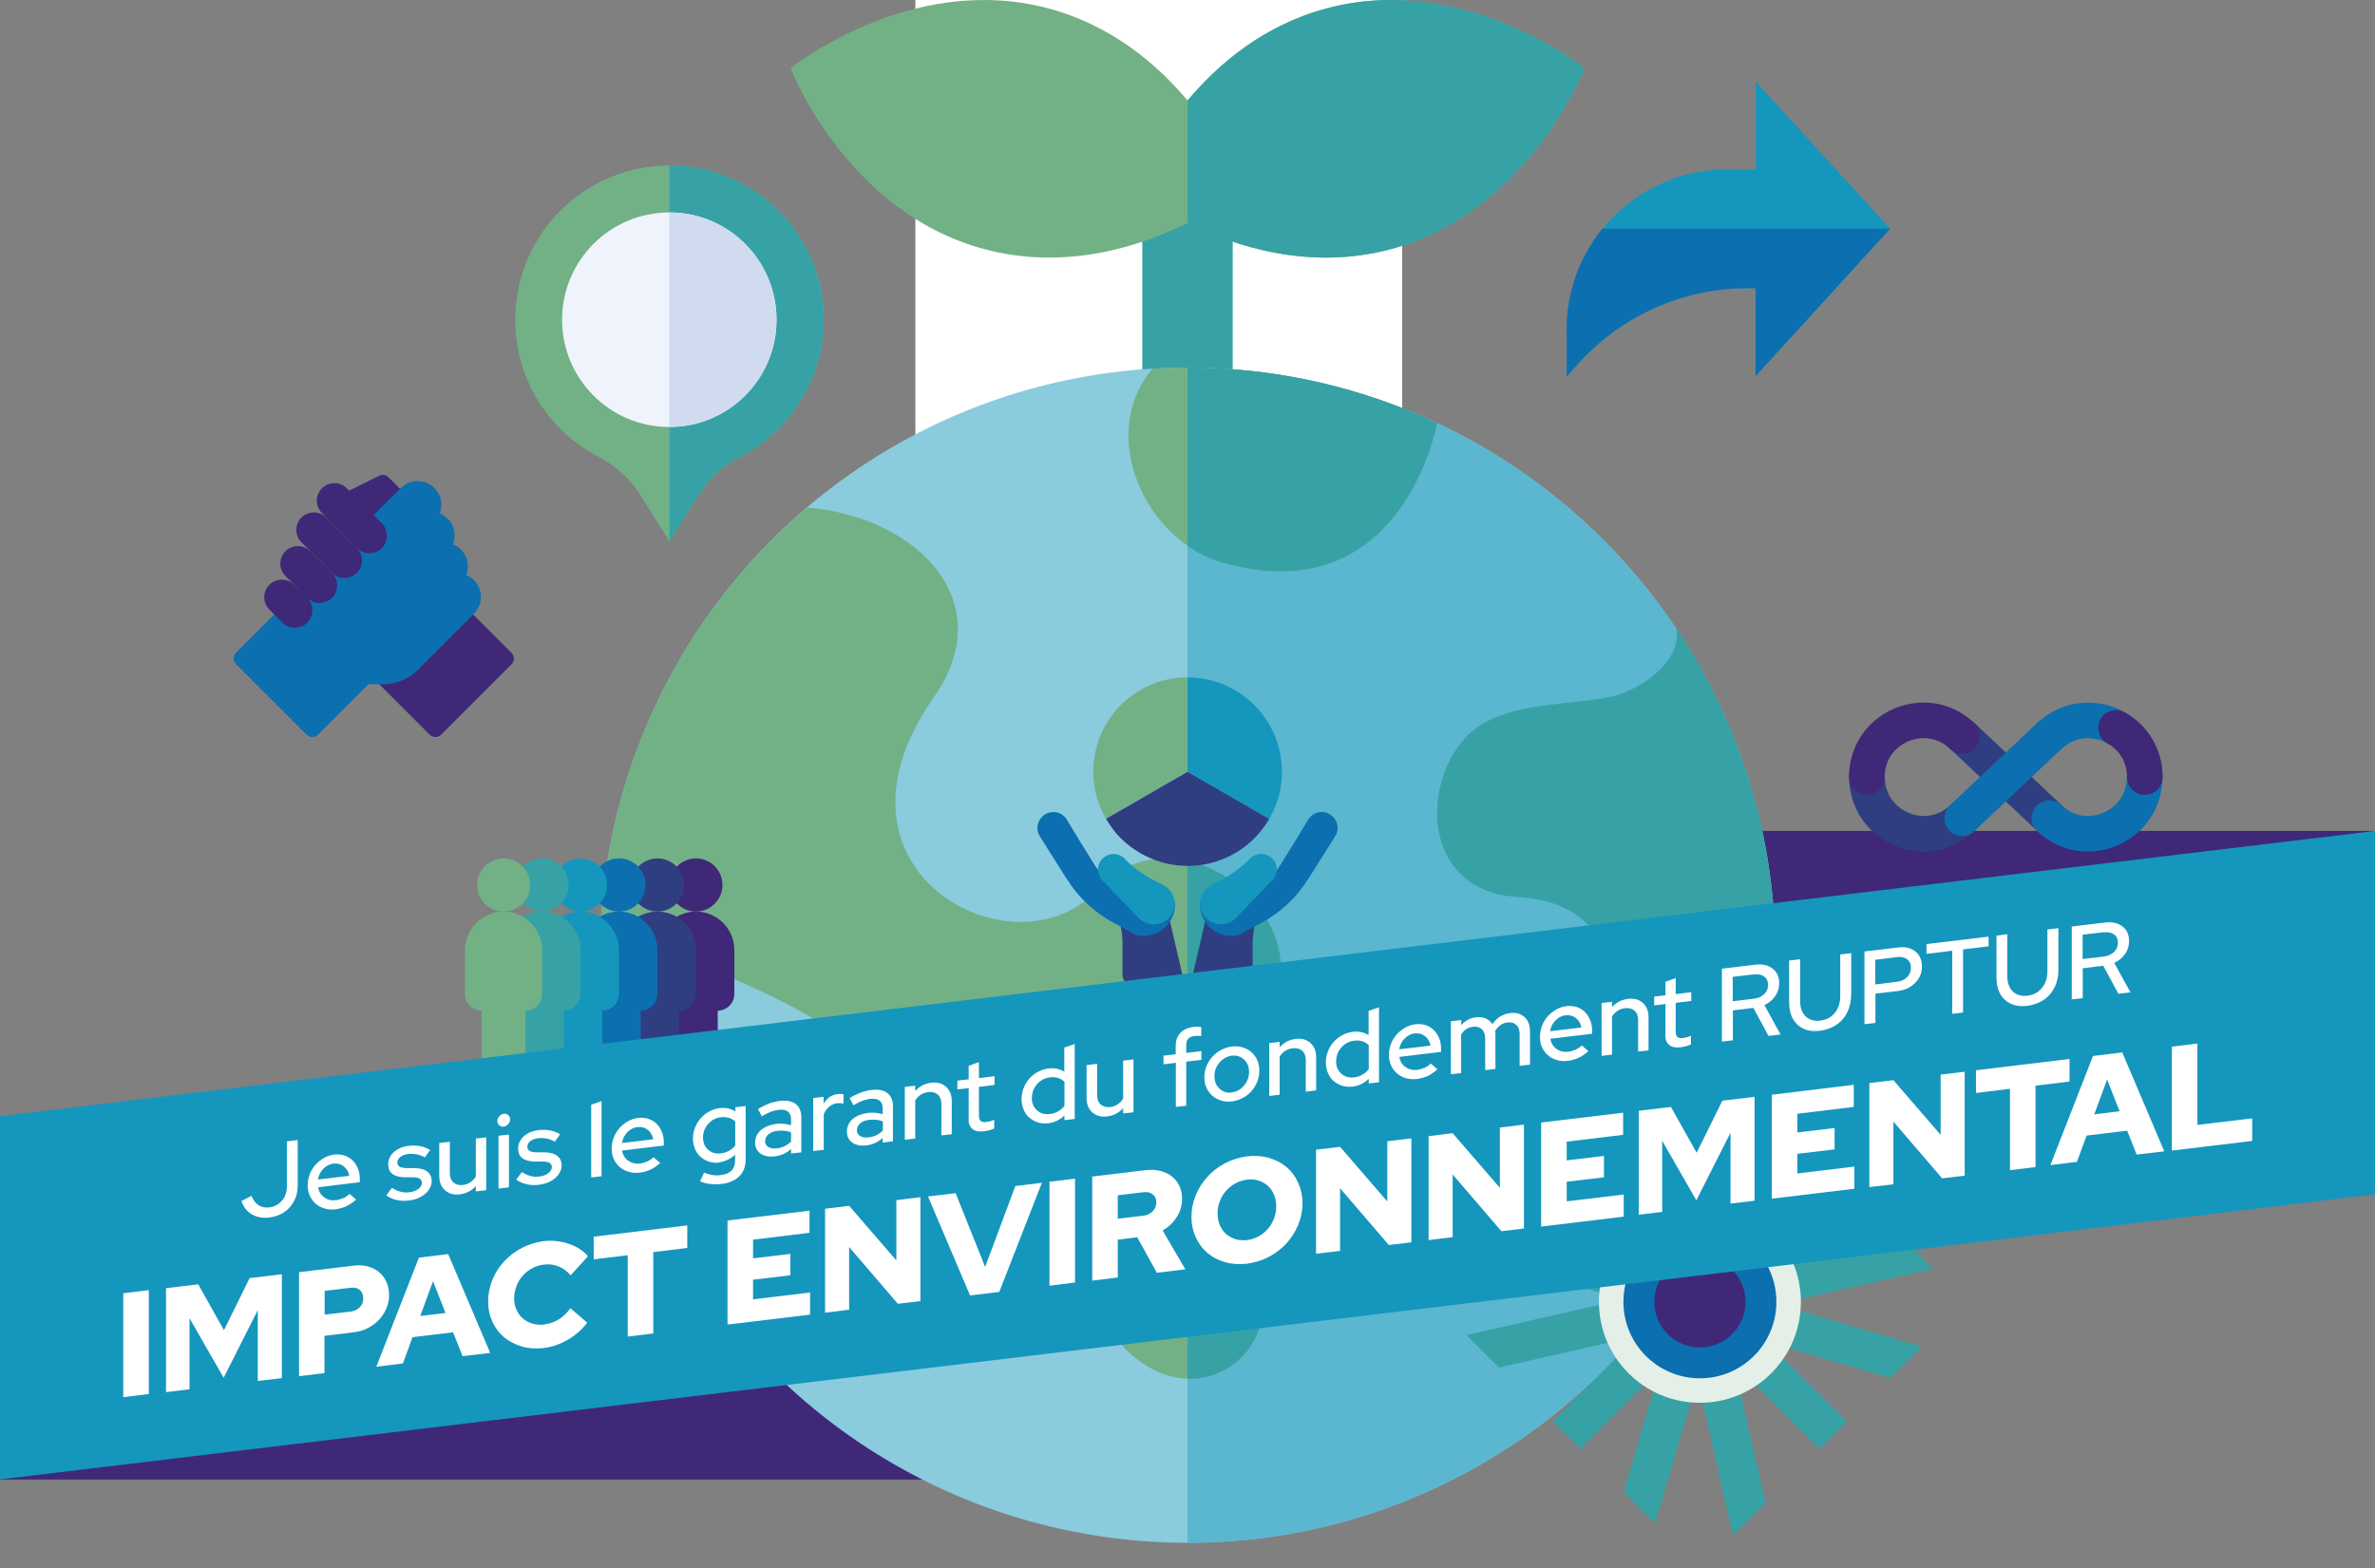 <?xml version="1.0" encoding="UTF-8"?><svg id="Calque_2" xmlns="http://www.w3.org/2000/svg" xmlns:xlink="http://www.w3.org/1999/xlink" viewBox="0 0 159.93 105.64"><rect x="0" y="0" width="159.93" height="105.64" fill="#808080" stroke="none"/><defs><style>.cls-1{fill:none;}.cls-2{clip-path:url(#clippath);}.cls-3{fill:#e3efe7;}.cls-4{fill:#fff;}.cls-5{fill:#eff3fb;}.cls-6{fill:#72b186;}.cls-7{fill:#8acbde;}.cls-8{fill:#d1dbf0;}.cls-9{fill:#e1a577;}.cls-10{fill:#1596bd;}.cls-11{fill:#36a2a5;}.cls-12{fill:#3f2877;}.cls-13{fill:#0b6fb0;}.cls-14{fill:#5bb6d0;}.cls-15{fill:#2f3e80;}</style><clipPath id="clippath"><rect class="cls-1" x="101.78" y="75" width="25.39" height="25.39" transform="translate(95.53 -55.26) rotate(45)"/></clipPath></defs><g id="Calque_1-2"><g><rect class="cls-4" x="61.64" width="32.78" height="52.99"/><rect class="cls-12" y="81.84" width="67.21" height="17.82"/><rect class="cls-12" x="92.72" y="55.97" width="67.21" height="17.82"/><g><rect class="cls-11" x="76.92" y="13.56" width="6.09" height="16.19"/><path class="cls-6" d="m89.32.57c-4.19,1.12-7.25,3.7-9.35,6.2-2.1-2.5-5.16-5.07-9.35-6.2-9.32-2.5-17.38,4.03-17.38,4.03,0,0,3.71,9.68,13.04,12.18,5.45,1.46,10.47-.16,13.69-1.76,3.23,1.6,8.24,3.22,13.69,1.76,9.32-2.5,13.04-12.18,13.04-12.18,0,0-8.06-6.53-17.38-4.03Z"/><path class="cls-11" d="m89.32.57c-4.19,1.12-7.25,3.7-9.35,6.2v8.25c3.23,1.6,8.24,3.22,13.69,1.76,9.32-2.5,13.04-12.18,13.04-12.18,0,0-8.06-6.53-17.38-4.03Z"/><circle class="cls-7" cx="79.97" cy="64.34" r="39.58"/><path class="cls-14" d="m79.97,24.76c21.86,0,39.58,17.72,39.58,39.58s-17.72,39.58-39.58,39.58V24.76Z"/><g><path class="cls-6" d="m67.9,78.98c5.49,4.53,6.09,10.06,7.84,11.84,4.99,5.06,11.57-.12,8.64-6.03-1.01-2.04-4.07-9.16.64-15.8,4.85-6.83-5.64-15.17-11.21-9.02-5.34,5.9-19.25-1.13-10.92-13.02,4.49-6.4-1.08-12.07-8.39-12.75h-.16c-7.92,6.72-13.15,16.52-13.86,27.54,4.36,2.73,10.89,4.38,16.17,8.08,3.19,2.23,7.68,6.22,11.26,9.17Z"/><path class="cls-6" d="m82.27,37.88c12.17,3.5,14.49-9.32,14.5-9.38-5.1-2.4-10.8-3.74-16.8-3.74-.79,0-1.57.03-2.35.07-3.74,4.34-.57,11.54,4.66,13.04Z"/></g><g><path class="cls-11" d="m112.89,42.36c.38,2.29-2.6,4.18-4.38,4.56-2.77.58-5.89.37-8.45,1.71-2.79,1.46-4,5.65-2.85,8.51.81,2.02,2.67,3.14,4.8,3.26,3.57.21,5.94,1.62,6.86,5.95,0,0,2.47,8.23,8.64,10.58,1.33-3.96,2.05-8.19,2.05-12.6,0-8.13-2.45-15.69-6.66-21.98Z"/><path class="cls-11" d="m79.97,24.76v12.01c.7.49,1.48.87,2.3,1.11,12.17,3.5,14.49-9.32,14.5-9.38-5.1-2.4-10.79-3.74-16.8-3.74Z"/><path class="cls-11" d="m85.01,68.99c3.3-4.66-.52-10.02-5.05-11.01v34.89c3.65.12,6.54-3.79,4.41-8.08-1.01-2.04-4.07-9.16.64-15.8Z"/></g></g><g><g><path class="cls-12" d="m30.89,40.42c-.22-.22-.57-.22-.78,0l-4.73,4.73c-.22.22-.22.57,0,.78l3.55,3.55c.22.22.57.22.78,0l4.73-4.73c.22-.22.22-.57,0-.78l-3.55-3.55Z"/><path class="cls-12" d="m23.01,34.11l1.18,1.18c.17.17.42.21.64.1l2.37-1.18c.36-.18.39-.64.14-.88l-1.18-1.18c-.17-.17-.42-.21-.64-.1l-2.37,1.18c-.33.16-.42.61-.14.88h0Z"/><path class="cls-13" d="m20.64,49.48c.22.22.57.22.78,0l3.39-3.39h.95c.91,0,1.77-.35,2.41-1l3.75-3.75c.62-.62.62-1.64,0-2.26,0,0,0,0,0,0-.15-.15-.33-.27-.53-.35.17-.43.21-1.16-.36-1.72,0,0,0,0,0,0-.15-.15-.33-.27-.53-.35.17-.43.21-1.16-.36-1.72,0,0,0,0,0,0-.15-.15-.33-.27-.53-.35.17-.43.21-1.16-.36-1.72,0,0,0,0,0,0,0,0,0,0,0,0-.62-.62-1.64-.62-2.26,0l-11.09,11.09c-.22.22-.22.57,0,.78l4.73,4.73Z"/></g><path class="cls-12" d="m25.71,36.92c.46-.46.46-1.21,0-1.67l-2.36-2.36c-.46-.46-1.21-.46-1.67,0-.46.46-.46,1.21,0,1.67l2.36,2.36c.46.46,1.21.46,1.67,0h0Z"/><path class="cls-12" d="m24.03,38.59c.46-.46.46-1.21,0-1.67l-2.06-2.06c-.46-.46-1.21-.46-1.67,0-.46.46-.46,1.21,0,1.67l2.06,2.06c.46.46,1.21.46,1.67,0h0Z"/><path class="cls-12" d="m22.36,40.27c.46-.46.46-1.21,0-1.67l-1.47-1.47c-.46-.46-1.21-.46-1.67,0-.46.46-.46,1.21,0,1.67l1.47,1.47c.46.46,1.21.46,1.67,0h0Z"/><path class="cls-12" d="m20.69,41.94c.46-.46.46-1.21,0-1.67l-.88-.88c-.46-.46-1.21-.46-1.67,0-.46.46-.46,1.21,0,1.67l.88.88c.46.46,1.21.46,1.67,0h0Z"/></g><g><path class="cls-6" d="m55.46,21.54c0,4.03-2.29,7.52-5.64,9.24-1.14.58-2.09,1.47-2.77,2.55l-1.97,3.13-1.97-3.13c-.69-1.09-1.66-1.97-2.8-2.56-3.36-1.74-5.65-5.26-5.61-9.31.04-5.72,4.67-10.31,10.39-10.31s10.39,4.65,10.39,10.39h0Z"/><path class="cls-11" d="m55.46,21.54c0,4.03-2.29,7.52-5.64,9.24-1.14.58-2.09,1.47-2.77,2.55l-1.97,3.13V11.15c5.74,0,10.39,4.65,10.39,10.39h0Z"/><path class="cls-5" d="m52.29,21.54c0,3.99-3.23,7.22-7.22,7.22s-7.22-3.23-7.22-7.22,3.23-7.23,7.22-7.23,7.22,3.23,7.22,7.23h0Z"/><path class="cls-8" d="m52.29,21.54c0,3.99-3.23,7.22-7.22,7.22v-14.45c3.99,0,7.22,3.23,7.22,7.23h0Z"/></g><g><path class="cls-15" d="m129.55,57.36c-.67,0-1.35-.14-2.01-.42-1.86-.8-3.02-2.57-3.02-4.6,0-.66.54-1.2,1.2-1.2s1.2.54,1.2,1.2c0,1.07.59,1.97,1.58,2.4s2.04.24,2.82-.5c.48-.45,1.24-.43,1.69.05.45.48.43,1.24-.05,1.69-.96.9-2.17,1.38-3.41,1.38h0Z"/><path class="cls-15" d="m138.01,56.31c-.3,0-.59-.11-.82-.33l-5.87-5.54c-.48-.45-.5-1.21-.05-1.69.45-.48,1.21-.5,1.69-.05l5.87,5.54c.48.45.5,1.21.05,1.69-.24.25-.55.38-.87.38h0Z"/><path class="cls-13" d="m132.13,56.31c-.32,0-.64-.13-.87-.38-.45-.48-.43-1.24.05-1.69l5.87-5.54c.48-.45,1.24-.43,1.69.05.45.48.43,1.24-.05,1.69l-5.87,5.54c-.23.22-.53.33-.82.33h0Z"/><g><path class="cls-13" d="m140.59,57.36c-1.24,0-2.45-.47-3.41-1.38-.48-.45-.5-1.21-.05-1.69.45-.48,1.21-.5,1.69-.05.78.74,1.84.92,2.82.5.99-.43,1.58-1.32,1.58-2.4,0-.66.54-1.2,1.2-1.2s1.2.54,1.2,1.2c0,2.03-1.16,3.79-3.02,4.6-.65.28-1.34.42-2.01.42h0Z"/><path class="cls-13" d="m138.01,50.77c-.32,0-.64-.13-.87-.38-.45-.48-.43-1.24.05-1.69.83-.78,1.84-1.25,2.94-1.35,1.02-.1,2.04.12,2.95.63.58.32.78,1.05.46,1.63-.32.58-1.05.78-1.63.46-.78-.44-2.05-.6-3.08.37-.23.22-.53.33-.82.33h0Z"/><path class="cls-12" d="m144.43,53.54c-.66,0-1.2-.54-1.2-1.2,0-.97-.48-1.8-1.32-2.27-.58-.32-.78-1.05-.46-1.63s1.05-.78,1.63-.46c1.59.89,2.55,2.52,2.55,4.36,0,.66-.54,1.2-1.2,1.2h0Z"/><path class="cls-12" d="m125.71,53.54c-.66,0-1.2-.54-1.2-1.2,0-2.03,1.16-3.79,3.02-4.6,1.87-.8,3.94-.44,5.42.96.48.45.5,1.21.05,1.69-.45.48-1.21.5-1.69.05-.78-.74-1.84-.92-2.82-.5-.99.43-1.58,1.32-1.58,2.4,0,.66-.54,1.2-1.2,1.2h0Z"/></g></g><g><g><path class="cls-12" d="m46.86,57.82c.99,0,1.79.8,1.79,1.79s-.8,1.79-1.79,1.79h0c-.98,0-1.78-.8-1.78-1.79s.8-1.79,1.79-1.79Z"/><path class="cls-12" d="m48.33,68.08v4.15h-2.94v-4.15h0c-.62,0-1.13-.51-1.13-1.13v-2.91c0-1.44,1.15-2.63,2.59-2.64h0c.72,0,1.37.29,1.84.76.47.47.76,1.12.76,1.84v2.95c0,.62-.51,1.13-1.13,1.13Z"/></g><g><path class="cls-15" d="m44.27,57.82c.99,0,1.79.8,1.79,1.79s-.8,1.79-1.79,1.79h0c-.98,0-1.78-.8-1.78-1.79s.8-1.79,1.79-1.79Z"/><path class="cls-15" d="m45.74,68.08v4.15h-2.94v-4.15h0c-.62,0-1.13-.51-1.13-1.13v-2.91c0-1.44,1.15-2.63,2.59-2.64h0c.72,0,1.37.29,1.84.76.47.47.76,1.12.76,1.84v2.95c0,.62-.51,1.13-1.13,1.13Z"/></g><g><path class="cls-13" d="m41.68,57.82c.99,0,1.79.8,1.79,1.79s-.8,1.79-1.79,1.79h0c-.98,0-1.78-.8-1.78-1.79,0-.99.8-1.79,1.79-1.79Z"/><path class="cls-13" d="m43.15,68.08v4.15h-2.94v-4.15h0c-.62,0-1.13-.51-1.13-1.13v-2.91c0-1.44,1.15-2.63,2.59-2.64h0c.72,0,1.37.29,1.84.76.47.47.76,1.12.76,1.84v2.95c0,.62-.51,1.13-1.13,1.13Z"/></g><g><path class="cls-10" d="m39.09,57.82c.99,0,1.79.8,1.79,1.79s-.8,1.79-1.79,1.79h0c-.98,0-1.78-.8-1.78-1.79,0-.99.8-1.79,1.79-1.79Z"/><path class="cls-10" d="m40.56,68.08v4.15h-2.94v-4.15h0c-.62,0-1.13-.51-1.13-1.13v-2.91c0-1.44,1.15-2.63,2.59-2.64h0c.72,0,1.37.29,1.84.76.47.47.76,1.12.76,1.84v2.95c0,.62-.51,1.13-1.13,1.13Z"/></g><g><path class="cls-11" d="m36.5,57.82c.99,0,1.79.8,1.79,1.79s-.8,1.79-1.79,1.79h0c-.98,0-1.78-.8-1.78-1.79,0-.99.8-1.79,1.79-1.79Z"/><path class="cls-11" d="m37.97,68.08v4.15h-2.94v-4.15h0c-.62,0-1.13-.51-1.13-1.13v-2.91c0-1.44,1.15-2.63,2.59-2.64h0c.72,0,1.37.29,1.84.76.47.47.76,1.12.76,1.84v2.95c0,.62-.51,1.13-1.13,1.13Z"/></g><g><path class="cls-6" d="m33.91,57.82c.99,0,1.79.8,1.79,1.79s-.8,1.79-1.79,1.79h0c-.98,0-1.78-.8-1.78-1.79,0-.99.8-1.79,1.79-1.79Z"/><path class="cls-6" d="m35.38,68.08v4.15h-2.94v-4.15h0c-.62,0-1.13-.51-1.13-1.13v-2.91c0-1.44,1.15-2.63,2.59-2.64h0c.72,0,1.37.29,1.84.76.47.47.76,1.12.76,1.84v2.95c0,.62-.51,1.13-1.13,1.13Z"/></g></g><g><path class="cls-10" d="m127.28,15.41l-9.05-9.92v5.92h-1.92c-5.97,0-10.8,4.84-10.8,10.8v3.14l.85-.94c2.91-3.18,7.02-5,11.33-5h.54v5.92l9.05-9.92Z"/><path class="cls-13" d="m105.5,22.21v3.14l.85-.94c2.91-3.18,7.02-5,11.33-5h.54v5.92l9.05-9.92h-19.37c-1.51,1.86-2.41,4.22-2.41,6.8Z"/></g><g class="cls-2"><g><rect class="cls-11" x="98.02" y="86.38" width="32.9" height="2.62" transform="translate(-28.48 106.63) rotate(-45)"/><rect class="cls-11" x="113.16" y="71.24" width="2.62" height="32.9" transform="translate(-28.48 106.63) rotate(-45)"/><rect class="cls-11" x="98.02" y="86.38" width="32.9" height="2.62" transform="translate(-16.6 27.57) rotate(-12.81)"/><rect class="cls-11" x="113.16" y="71.24" width="2.62" height="32.9" transform="translate(-16.6 27.57) rotate(-12.81)"/><rect class="cls-11" x="113.16" y="71.24" width="2.62" height="32.9" transform="translate(-1.94 172.78) rotate(-73.62)"/><rect class="cls-11" x="98.02" y="86.38" width="32.9" height="2.62" transform="translate(-1.94 172.78) rotate(-73.62)"/><circle class="cls-3" cx="114.47" cy="87.69" r="6.8"/><circle class="cls-13" cx="114.47" cy="87.69" r="5.15"/><circle class="cls-12" cx="114.47" cy="87.69" r="3.07"/></g></g><g><g><g><g><polygon class="cls-9" points="84.62 61.7 84.62 61.7 84.55 61.98 84.62 61.7"/><path class="cls-15" d="m82.78,62.79c-.65,0-1.23-.29-1.62-.75h0l-.82,3.53c-.07.39.23.75.63.75h2.74c.35,0,.64-.28.64-.64v-2.05c0-.55.07-1.1.21-1.64l.07-.28c-.36.65-1.05,1.08-1.85,1.08Z"/></g><path class="cls-13" d="m88.12,59.17l1.79-2.84c.26-.41.2-.93-.12-1.28l-.02-.02c-.48-.51-1.32-.42-1.68.18-.41.69-.86,1.42-.86,1.42l-.94,1.52c-.55.89-1.33,1.63-2.25,2.13l-2.65,1.02-.57-.61h0s0,0,0,0c-.07.6.12,1.22.56,1.69.54.58,1.34.78,2.06.6l1.52-.83c1.29-.7,2.38-1.72,3.15-2.98Z"/><path class="cls-10" d="m81.66,59.57c-.18.08-.35.2-.5.36-.48.54-.46,1.38.04,1.9.56.58,1.48.58,2.03,0l2.45-2.54c.4-.41.39-1.08-.03-1.48-.41-.4-1.08-.39-1.48.03h0c-.71.74-1.58,1.31-2.53,1.72h0Z"/></g><g><g><polygon class="cls-9" points="75.31 61.7 75.31 61.7 75.38 61.98 75.31 61.7"/><path class="cls-15" d="m77.16,62.79c.65,0,1.23-.29,1.62-.75h0l.82,3.53c.07.39-.23.75-.63.75h-2.74c-.35,0-.64-.28-.64-.64v-2.05c0-.55-.07-1.1-.21-1.64l-.07-.28c.36.65,1.05,1.08,1.85,1.08Z"/></g><path class="cls-13" d="m71.81,59.17l-1.79-2.84c-.26-.41-.2-.93.12-1.28l.02-.02c.48-.51,1.32-.42,1.68.18.41.69.86,1.42.86,1.42l.94,1.52c.55.89,1.33,1.63,2.25,2.13l2.65,1.02.57-.61h0s0,0,0,0c.07.6-.12,1.22-.56,1.69-.54.58-1.34.78-2.06.6l-1.52-.83c-1.29-.7-2.38-1.72-3.15-2.98Z"/><path class="cls-10" d="m78.27,59.57c-.94-.41-1.81-.98-2.53-1.72h0c-.4-.42-1.06-.43-1.48-.03-.41.4-.43,1.06-.03,1.48l2.45,2.54c.55.57,1.48.58,2.03,0,.5-.52.52-1.36.04-1.9-.14-.16-.31-.28-.5-.36h0Z"/></g></g><g><path class="cls-6" d="m79.97,51.98l-5.5,3.17c-1.75-3.04-.71-6.92,2.32-8.67,1.01-.58,2.01-.85,3.17-.85v6.35Z"/><path class="cls-15" d="m79.97,51.98l5.5,3.17c-1.75,3.04-5.63,4.08-8.67,2.32-1.01-.58-1.74-1.31-2.32-2.32l5.5-3.17Z"/><path class="cls-10" d="m79.97,51.98v-6.35c3.51,0,6.35,2.84,6.35,6.35,0,1.17-.27,2.16-.85,3.17l-5.5-3.17Z"/></g></g><g><polygon class="cls-10" points="159.93 80.45 0 99.65 0 75.18 159.93 55.97 159.93 80.45"/><g><path class="cls-4" d="m20.05,79.83c0,.59-.18,1.08-.53,1.48-.35.4-.82.63-1.4.7-.45.05-.83-.02-1.16-.21-.33-.19-.56-.49-.7-.9l.67-.35c.12.29.28.5.48.63.2.13.44.18.72.15.35-.04.64-.2.86-.46.22-.26.33-.59.33-.97v-3.02l.73-.09v3.03Z"/><path class="cls-4" d="m23.96,80.82c-.21.18-.42.33-.64.43-.22.1-.47.17-.74.21-.26.03-.51.01-.73-.06-.23-.07-.43-.17-.59-.32-.17-.14-.3-.32-.4-.54-.1-.21-.14-.45-.14-.71s.05-.5.14-.74c.09-.24.22-.44.38-.63.16-.18.35-.33.57-.46.22-.12.45-.2.7-.23.24-.03.47,0,.68.06.21.07.39.18.55.33.15.15.27.33.36.55.09.22.13.46.13.72v.2l-2.81.34c.05.29.18.52.41.68.22.17.49.23.8.19.17-.02.34-.07.5-.14.16-.07.29-.17.41-.28l.45.39Zm-1.48-2.45c-.27.03-.5.15-.7.35-.2.2-.32.44-.37.73l2.11-.25c-.05-.26-.17-.48-.37-.63-.19-.16-.42-.22-.68-.19Z"/><path class="cls-4" d="m26.01,80.52l.38-.51c.19.12.38.21.57.26.19.05.39.07.59.04.25-.03.46-.1.62-.22.16-.12.24-.26.24-.41,0-.13-.05-.22-.14-.28-.09-.06-.24-.1-.43-.1h-.64c-.35-.02-.62-.1-.79-.24-.18-.14-.27-.35-.27-.63,0-.32.13-.6.38-.83.26-.23.59-.37,1.01-.42.26-.03.51-.02.75.02.24.05.47.13.69.26l-.36.5c-.2-.11-.39-.18-.57-.21s-.37-.04-.56-.02c-.21.03-.39.09-.52.2-.13.1-.2.23-.2.37,0,.13.05.22.14.28.09.06.24.09.45.1h.64c.35.02.62.1.8.25.18.15.28.36.28.63,0,.16-.04.31-.12.46s-.18.28-.31.39c-.13.11-.29.21-.47.29-.18.08-.38.13-.59.16-.31.04-.6.03-.86-.03-.27-.06-.5-.16-.7-.31Z"/><path class="cls-4" d="m30.29,76.9v2.11c0,.28.08.49.24.64.16.14.37.2.64.17.19-.02.35-.08.5-.18.15-.1.27-.23.37-.39v-2.56l.7-.08v3.56l-.7.08v-.36c-.14.16-.3.28-.48.38-.18.09-.38.15-.59.18-.41.05-.74-.04-1-.27-.26-.23-.39-.55-.39-.96v-2.23l.7-.08Z"/><path class="cls-4" d="m33.92,75.89c-.12.01-.22-.02-.3-.09-.08-.08-.13-.17-.13-.29s.04-.22.13-.32c.08-.1.18-.15.3-.17.12-.01.22.02.3.09.09.08.13.17.13.29s-.04.22-.13.32c-.09.1-.19.15-.3.17Zm.35.53v3.56l-.7.08v-3.56l.7-.08Z"/><path class="cls-4" d="m34.76,79.46l.38-.51c.19.12.38.21.57.26.19.05.39.07.59.04.25-.03.46-.1.62-.22.16-.12.24-.26.24-.41,0-.13-.05-.22-.14-.28-.09-.06-.24-.1-.43-.1h-.64c-.35-.02-.62-.1-.79-.24-.18-.14-.27-.35-.27-.63,0-.32.13-.6.38-.83s.59-.37,1.01-.42c.26-.03.51-.02.75.02.24.05.47.13.69.26l-.36.5c-.2-.11-.39-.18-.57-.21-.18-.04-.37-.04-.56-.02-.21.03-.39.09-.52.2-.13.1-.2.23-.2.37,0,.13.05.22.14.28.09.06.24.09.45.1h.64c.35.02.62.1.8.25.18.15.28.36.28.63,0,.16-.04.31-.12.46s-.18.28-.31.39c-.13.11-.29.21-.47.29s-.38.13-.59.16c-.31.04-.6.03-.86-.03-.27-.06-.5-.16-.7-.31Z"/><path class="cls-4" d="m40.51,74.18v5.05l-.7.08v-4.9l.7-.24Z"/><path class="cls-4" d="m44.43,78.36c-.21.18-.42.33-.64.43s-.47.17-.73.2c-.26.03-.51.01-.73-.06-.23-.07-.43-.17-.6-.32s-.3-.32-.4-.54c-.1-.22-.14-.45-.14-.71s.05-.5.14-.74c.09-.24.22-.44.38-.63s.35-.33.57-.46c.22-.12.45-.2.7-.23.24-.03.47,0,.68.06.21.07.39.18.55.33.15.15.27.33.36.55s.13.46.13.72v.2l-2.81.34c.05.29.18.52.41.68s.49.23.8.19c.17-.02.34-.07.5-.14.16-.08.29-.17.41-.28l.45.39Zm-1.48-2.45c-.27.03-.5.15-.7.35-.2.2-.32.44-.37.73l2.11-.25c-.05-.26-.17-.48-.37-.63-.19-.16-.42-.22-.68-.19Z"/><path class="cls-4" d="m48.45,78.31c-.25.03-.48,0-.7-.06-.22-.07-.41-.18-.57-.32-.16-.14-.29-.32-.38-.54s-.14-.44-.14-.7.05-.5.14-.73c.09-.24.22-.44.38-.63.16-.18.35-.34.57-.46.22-.12.46-.2.71-.23.19-.02.38-.02.56.02.18.04.35.11.5.21v-.29l.69-.08v3.61c0,.46-.14.84-.42,1.12-.28.28-.69.46-1.21.52-.26.03-.51.03-.76,0-.25-.03-.48-.09-.68-.18l.27-.58c.2.08.39.13.58.16.19.03.37.03.56,0,.31-.04.54-.14.71-.3.16-.16.24-.39.24-.67v-.4c-.15.14-.31.25-.5.34-.18.09-.37.14-.57.17Zm-1.11-1.69c0,.34.11.61.34.82.23.21.51.29.85.25.2-.02.38-.08.55-.17.17-.09.31-.21.43-.36v-1.61c-.11-.12-.25-.2-.42-.25s-.36-.07-.56-.04c-.34.04-.62.19-.85.46-.23.26-.34.56-.34.91Z"/><path class="cls-4" d="m52.16,77.89c-.39.05-.7-.02-.95-.19-.24-.17-.36-.42-.36-.74s.13-.62.39-.84c.26-.22.61-.36,1.06-.42.17-.02.34-.02.5,0,.16.02.32.04.47.09v-.38c0-.25-.07-.43-.22-.54-.15-.11-.36-.15-.64-.11-.16.02-.33.06-.51.13-.18.07-.38.17-.6.3l-.26-.49c.27-.16.52-.28.76-.37.24-.09.47-.14.71-.17.46-.06.82.01,1.07.2.25.19.38.49.38.9v2.36l-.69.08v-.31c-.16.15-.33.26-.51.34-.18.08-.38.14-.59.16Zm-.64-1.02c0,.17.07.3.22.39.15.09.34.12.58.09.19-.02.36-.07.52-.15.16-.08.3-.18.43-.3v-.62c-.14-.06-.28-.1-.43-.11-.15-.02-.31-.02-.49,0-.25.03-.45.11-.6.23s-.22.28-.22.45Z"/><path class="cls-4" d="m54.76,77.52v-3.56l.7-.08v.46c.11-.19.25-.33.41-.45.17-.11.36-.18.57-.2.07,0,.14-.01.2,0,.06,0,.11.01.16.02v.63c-.07-.02-.13-.03-.2-.03-.07,0-.14,0-.21,0-.21.02-.39.1-.55.23-.16.13-.29.31-.37.53v2.38l-.7.08Z"/><path class="cls-4" d="m58.34,77.15c-.39.05-.7-.02-.95-.19-.24-.17-.36-.42-.36-.74s.13-.62.38-.84c.26-.22.61-.36,1.06-.42.17-.02.34-.02.5,0,.16.02.32.04.47.09v-.38c0-.25-.07-.43-.22-.54-.15-.11-.36-.14-.64-.11-.16.02-.33.06-.51.13-.18.07-.38.17-.6.3l-.26-.49c.27-.16.52-.28.76-.37.24-.09.47-.14.71-.17.46-.06.82.01,1.07.2.25.19.38.49.38.9v2.36l-.69.08v-.31c-.16.15-.33.26-.51.34-.18.08-.38.14-.59.16Zm-.64-1.02c0,.17.07.3.22.39.15.09.34.12.58.09.19-.02.36-.07.52-.15s.3-.18.43-.3v-.62c-.14-.06-.28-.1-.43-.11-.15-.02-.31-.02-.49,0-.25.03-.45.11-.6.23-.15.13-.22.28-.22.45Z"/><path class="cls-4" d="m60.93,76.77v-3.56l.7-.08v.36c.14-.16.3-.28.48-.38.18-.09.38-.15.59-.18.41-.05.74.04,1,.27.26.23.39.55.39.96v2.24l-.7.08v-2.12c0-.28-.08-.49-.24-.63-.16-.14-.37-.2-.64-.17-.19.02-.36.08-.51.18-.15.1-.28.23-.37.39v2.56l-.7.08Z"/><path class="cls-4" d="m65.23,75.38v-2.09l-.76.09v-.59l.76-.09v-.91l.69-.25v1.08l1.05-.13v.59l-1.05.13v1.93c0,.18.04.31.12.37.08.07.22.09.4.06.1-.01.19-.03.26-.05s.16-.05.25-.1v.59c-.09.04-.2.08-.33.12-.12.03-.24.06-.34.07-.35.04-.61,0-.79-.15s-.27-.36-.27-.67Z"/><path class="cls-4" d="m71.68,75.48v-.34c-.15.14-.32.26-.5.35-.19.09-.38.15-.59.17-.25.03-.49.01-.71-.06-.22-.07-.41-.18-.57-.32-.16-.14-.29-.32-.38-.54-.09-.22-.14-.45-.14-.71s.05-.5.14-.74c.09-.24.22-.44.38-.63s.35-.34.58-.46c.22-.12.46-.2.71-.23.2-.02.39-.02.57.02.18.04.35.1.5.2v-1.63l.7-.24v5.05l-.69.08Zm-2.2-1.53c0,.35.12.63.35.84.23.21.52.29.86.25.2-.02.39-.08.56-.18.17-.09.31-.22.43-.37v-1.62c-.12-.12-.26-.2-.43-.26-.17-.05-.36-.07-.55-.04-.34.04-.63.19-.86.45-.23.26-.35.57-.35.92Z"/><path class="cls-4" d="m73.88,71.65v2.11c0,.28.08.49.24.64.16.14.38.2.64.17.19-.02.35-.08.5-.18.15-.1.27-.23.37-.39v-2.56l.7-.08v3.56l-.7.08v-.36c-.14.16-.3.28-.48.38-.18.09-.38.15-.59.18-.41.05-.74-.04-1-.27-.26-.23-.39-.55-.39-.96v-2.23l.7-.08Z"/><path class="cls-4" d="m78.34,71.11l.83-.1v-.54c0-.37.1-.67.31-.89.21-.22.51-.36.9-.41.09-.01.18-.02.27-.01.08,0,.16,0,.24.02v.61c-.08-.01-.16-.02-.22-.02-.07,0-.14,0-.22.01-.19.02-.33.08-.43.19-.1.1-.14.25-.14.43v.52l1.02-.12v.59l-1.02.12v2.97l-.7.08v-2.97l-.83.1v-.59Z"/><path class="cls-4" d="m81.1,72.56c0-.26.05-.5.14-.74.1-.24.23-.45.4-.64.17-.19.37-.34.59-.46.23-.12.47-.2.72-.23.26-.03.5-.01.73.06.23.07.42.18.59.32.17.15.3.33.39.54.1.21.14.45.14.71s-.05.51-.14.75c-.1.24-.23.45-.39.63-.17.19-.36.34-.59.46-.23.12-.47.2-.73.23-.26.03-.5.01-.72-.06-.23-.07-.42-.18-.59-.32-.17-.15-.3-.33-.4-.54-.1-.21-.14-.45-.14-.71Zm1.85,1.02c.32-.04.6-.19.82-.46.23-.27.34-.57.34-.92s-.11-.62-.34-.83c-.23-.21-.5-.3-.82-.26-.32.04-.6.19-.83.46s-.34.57-.34.92.11.63.34.84c.23.21.5.3.83.26Z"/><path class="cls-4" d="m85.47,73.82v-3.56l.7-.08v.36c.14-.16.3-.28.48-.38.18-.09.38-.15.59-.18.41-.05.74.04,1,.27.26.23.39.55.39.96v2.24l-.7.08v-2.12c0-.28-.08-.49-.24-.63s-.37-.2-.64-.17c-.19.02-.36.08-.51.18-.15.1-.28.23-.37.39v2.56l-.7.08Z"/><path class="cls-4" d="m92.17,73.01v-.34c-.15.14-.32.26-.5.35-.19.09-.38.15-.59.17-.25.03-.49.01-.71-.06-.22-.07-.41-.18-.57-.32-.16-.14-.29-.32-.38-.54-.09-.22-.14-.45-.14-.71s.05-.5.14-.74c.09-.24.22-.44.38-.63.16-.18.35-.34.58-.46.22-.12.46-.2.71-.23.2-.02.38-.02.57.02s.35.11.5.2v-1.63l.7-.24v5.05l-.69.08Zm-2.2-1.53c0,.35.12.63.35.84.23.21.52.29.86.25.2-.02.39-.08.56-.18.17-.09.31-.22.43-.37v-1.62c-.12-.12-.26-.2-.43-.26-.17-.05-.36-.07-.55-.04-.34.04-.63.19-.86.45-.23.26-.35.57-.35.92Z"/><path class="cls-4" d="m96.77,72.05c-.21.18-.42.33-.64.43-.22.1-.47.17-.74.2-.26.03-.51.01-.73-.06-.23-.07-.43-.17-.59-.32-.17-.14-.3-.32-.4-.54-.1-.22-.14-.45-.14-.71s.05-.5.14-.74c.09-.24.22-.44.38-.63.16-.18.35-.33.57-.46.22-.12.45-.2.7-.23.24-.03.47,0,.68.06.21.07.39.18.55.33.15.15.27.33.36.55s.13.46.13.72v.2l-2.81.34c.05.29.18.52.41.68s.49.23.8.19c.17-.02.34-.07.5-.14.16-.07.29-.17.41-.28l.45.39Zm-1.48-2.45c-.27.03-.5.15-.7.35-.2.2-.32.44-.37.73l2.11-.25c-.05-.26-.17-.48-.37-.63-.19-.16-.42-.22-.68-.19Z"/><path class="cls-4" d="m97.7,72.35v-3.56l.7-.08v.34c.13-.15.28-.27.45-.36.17-.09.35-.15.55-.17.24-.03.45,0,.64.08.19.08.34.21.46.38.14-.21.32-.38.52-.51.2-.12.43-.2.68-.23.39-.05.71.04.96.27.25.23.37.55.37.96v2.24l-.7.08v-2.12c0-.28-.07-.49-.22-.63-.15-.14-.35-.2-.6-.17-.17.02-.33.08-.47.18-.14.1-.26.23-.36.4,0,.05.02.09.02.15,0,.05,0,.11,0,.16v2.24l-.69.08v-2.12c0-.28-.07-.49-.22-.63-.15-.14-.35-.2-.6-.17-.17.02-.32.07-.45.16-.14.09-.25.21-.35.37v2.59l-.7.08Z"/><path class="cls-4" d="m106.93,70.83c-.21.18-.42.33-.64.43-.22.1-.47.17-.73.2-.26.03-.51.01-.73-.06-.23-.07-.43-.17-.59-.32-.17-.14-.3-.32-.4-.54-.1-.21-.14-.45-.14-.71s.05-.5.14-.74c.09-.24.22-.44.38-.63.16-.18.35-.33.57-.46.22-.12.45-.2.7-.23.24-.03.47,0,.68.06.21.07.39.18.55.33.15.15.27.33.36.55.09.22.13.46.13.72v.2l-2.81.34c.05.29.18.52.41.68.22.17.49.23.8.19.17-.02.34-.07.5-.14.16-.07.29-.17.41-.28l.45.39Zm-1.48-2.45c-.27.03-.5.15-.7.35-.2.2-.32.44-.37.73l2.11-.25c-.05-.26-.17-.48-.37-.63-.19-.16-.42-.22-.68-.19Z"/><path class="cls-4" d="m107.85,71.12v-3.56l.7-.08v.36c.14-.16.3-.28.48-.38.18-.09.38-.15.59-.18.41-.05.74.04,1,.27.26.23.39.55.39.96v2.24l-.7.08v-2.12c0-.28-.08-.49-.24-.63-.16-.14-.37-.2-.64-.17-.19.02-.36.08-.51.18-.15.1-.28.23-.37.39v2.56l-.7.08Z"/><path class="cls-4" d="m112.15,69.72v-2.09l-.76.09v-.59l.76-.09v-.91l.69-.25v1.08l1.05-.13v.59l-1.05.13v1.93c0,.18.04.31.12.37.08.07.22.09.4.06.1-.01.19-.03.26-.05s.16-.05.25-.1v.59c-.09.04-.2.08-.33.12-.12.03-.24.06-.34.07-.35.04-.61,0-.79-.15s-.27-.36-.27-.67Z"/><path class="cls-4" d="m115.95,70.15v-4.9l2.23-.27c.49-.06.88.03,1.18.26.3.23.45.56.45.99,0,.32-.09.61-.27.87-.18.26-.43.46-.73.6l1.09,1.98-.81.1-1.02-1.89-1.38.17v2.01l-.74.09Zm2.16-4.52l-1.43.17v1.64l1.43-.17c.28-.03.51-.14.69-.31.18-.17.26-.38.26-.62s-.09-.44-.26-.56c-.17-.13-.4-.17-.69-.14Z"/><path class="cls-4" d="m124.65,67.01c0,.33-.05.64-.15.92s-.24.52-.42.73c-.18.21-.4.38-.66.51s-.55.22-.86.26c-.64.08-1.14-.06-1.52-.41-.38-.35-.56-.85-.56-1.51v-2.81l.74-.09v2.81c0,.45.12.8.37,1.04.25.24.57.34.98.29.41-.05.74-.22.98-.52.25-.3.37-.68.37-1.13v-2.81l.74-.09v2.81Z"/><path class="cls-4" d="m125.55,68.99v-4.9l2.27-.27c.48-.06.86.03,1.16.27.3.24.44.57.44,1.01s-.15.8-.45,1.1c-.3.31-.68.49-1.15.55l-1.53.18v1.97l-.74.09Zm2.19-4.52l-1.46.18v1.66l1.46-.18c.28-.03.51-.14.68-.31.17-.17.26-.38.26-.64s-.09-.44-.26-.57c-.17-.13-.4-.18-.68-.14Z"/><path class="cls-4" d="m129.73,64.24v-.65l4.18-.5v.65l-1.72.21v4.25l-.73.09v-4.25l-1.72.21Z"/><path class="cls-4" d="m138.61,65.33c0,.33-.05.64-.15.92-.1.28-.24.52-.42.73-.18.21-.4.38-.66.51-.26.13-.55.22-.86.26-.63.08-1.14-.06-1.52-.41-.38-.35-.56-.85-.56-1.51v-2.81l.73-.09v2.81c0,.45.12.8.37,1.04.25.24.57.34.98.29.41-.05.74-.22.98-.52.25-.3.37-.68.37-1.13v-2.81l.74-.09v2.81Z"/><path class="cls-4" d="m139.51,67.31v-4.9l2.23-.27c.49-.06.88.03,1.18.26.3.23.45.56.45.99,0,.32-.09.61-.27.87-.18.26-.43.46-.73.6l1.09,1.98-.81.1-1.02-1.89-1.38.17v2.01l-.73.09Zm2.16-4.52l-1.43.17v1.64l1.43-.17c.28-.03.51-.14.69-.31.17-.17.26-.38.26-.62s-.09-.44-.26-.56c-.18-.13-.4-.17-.69-.14Z"/><path class="cls-4" d="m8.3,94.11v-7l1.72-.21v7l-1.72.21Z"/><path class="cls-4" d="m15.06,92.8l-2.3-4.01v4.79l-1.58.19v-7l2.17-.26,1.73,3.09,1.73-3.51,2.17-.26v7l-1.62.19v-4.77l-2.3,4.55Z"/><path class="cls-4" d="m20.14,92.69v-7l3.69-.44c.34-.04.66-.02.95.06.29.08.54.21.75.38.21.18.38.4.49.66.12.26.18.56.18.88s-.06.61-.18.9c-.12.29-.29.54-.5.77-.21.22-.46.41-.75.56-.29.15-.6.24-.95.28l-1.97.24v2.51l-1.72.21Zm3.49-5.95l-1.77.21v1.6l1.77-.21c.25-.03.45-.13.6-.29.16-.17.23-.36.23-.6s-.08-.43-.23-.56c-.16-.13-.36-.18-.6-.15Z"/><path class="cls-4" d="m25.34,92.06l2.87-7.35,1.97-.24,2.83,6.66-1.86.22-.64-1.61-2.73.33-.65,1.77-1.79.22Zm2.96-3.42l1.7-.2-.84-2.14-.86,2.34Z"/><path class="cls-4" d="m36.69,89.2c.34-.04.65-.15.94-.33.29-.18.55-.43.78-.75l1.13.97c-.33.45-.75.82-1.28,1.14-.53.31-1.08.5-1.63.57-.53.06-1.02.03-1.48-.1-.46-.13-.86-.34-1.2-.62-.33-.28-.6-.63-.79-1.04-.19-.42-.29-.88-.29-1.38s.1-.99.29-1.46c.19-.47.46-.88.79-1.24.34-.36.73-.66,1.19-.9.46-.24.95-.39,1.48-.46.29-.03.57-.04.86,0,.29.03.56.09.82.18.26.09.5.2.72.34.22.14.41.31.57.5l-1.16,1.28c-.25-.28-.52-.48-.83-.6-.3-.12-.63-.16-.98-.12-.28.03-.54.12-.79.25-.24.13-.45.3-.63.5-.18.2-.32.43-.42.7-.1.26-.16.54-.16.82s.05.55.16.78c.1.23.25.43.43.58.18.16.4.27.65.35.25.07.52.09.82.06Z"/><path class="cls-4" d="m39.98,84.82v-1.52l6.3-.76v1.52l-2.29.28v5.48l-1.72.21v-5.48l-2.29.28Z"/><path class="cls-4" d="m48.99,89.21v-7l5.52-.66v1.49l-3.8.46v1.26l2.51-.3v1.44l-2.51.3v1.32l3.84-.46v1.49l-5.56.67Z"/><path class="cls-4" d="m55.56,81.42l1.62-.2,3.18,3.68v-4.06l1.62-.2v7l-1.52.18-3.28-3.82v4.22l-1.62.2v-7Z"/><path class="cls-4" d="m65.32,87.25l-2.83-6.66,1.86-.22,1.99,4.97,2.03-5.45,1.79-.22-2.87,7.35-1.97.24Z"/><path class="cls-4" d="m70.67,86.6v-7l1.72-.21v7l-1.72.21Z"/><path class="cls-4" d="m73.55,86.25v-7l3.58-.43c.36-.04.69-.03,1,.05.3.07.56.2.78.37.22.17.39.39.51.64.12.26.18.55.18.88,0,.44-.12.85-.36,1.22-.24.38-.56.68-.95.9l1.53,2.62-1.92.23-1.32-2.39-1.31.16v2.55l-1.72.21Zm3.42-5.94l-1.7.2v1.58l1.7-.2c.27-.03.48-.13.65-.3.16-.17.25-.37.25-.6s-.08-.41-.25-.54c-.16-.13-.38-.18-.65-.14Z"/><path class="cls-4" d="m87.71,81.05c0,.5-.1.98-.29,1.45-.19.47-.46.88-.79,1.25-.33.36-.73.67-1.19.91-.46.24-.95.39-1.47.46-.52.06-1.01.03-1.47-.1-.46-.13-.86-.34-1.19-.62-.33-.28-.6-.64-.79-1.06-.19-.42-.29-.88-.29-1.38s.1-.98.29-1.45c.19-.47.46-.88.79-1.25.33-.36.73-.67,1.19-.91.46-.24.95-.39,1.47-.46.52-.06,1.01-.03,1.47.1.46.13.86.34,1.19.62.33.28.6.64.79,1.06.19.42.29.88.29,1.38Zm-1.77.21c0-.29-.05-.55-.15-.79-.1-.24-.24-.44-.42-.6-.18-.16-.39-.27-.62-.35-.24-.07-.5-.1-.78-.06s-.54.12-.78.25c-.24.13-.45.3-.63.5-.18.2-.31.43-.42.7-.1.26-.15.54-.15.82s.05.55.15.79c.1.24.24.44.42.6.18.16.39.27.63.35.24.07.5.09.78.06s.54-.12.78-.25c.24-.13.45-.3.62-.5.18-.2.31-.43.42-.7.1-.26.15-.54.15-.82Z"/><path class="cls-4" d="m88.62,77.44l1.62-.19,3.18,3.68v-4.06l1.62-.19v7l-1.52.18-3.28-3.82v4.22l-1.62.19v-7Z"/><path class="cls-4" d="m96.2,76.53l1.62-.2,3.18,3.68v-4.06l1.62-.2v7l-1.52.18-3.28-3.82v4.22l-1.62.2v-7Z"/><path class="cls-4" d="m103.78,82.61v-7l5.52-.66v1.49l-3.8.46v1.26l2.51-.3v1.44l-2.51.3v1.32l3.84-.46v1.49l-5.56.67Z"/><path class="cls-4" d="m114.23,80.85l-2.3-4.01v4.79l-1.58.19v-7l2.17-.26,1.73,3.09,1.73-3.51,2.17-.26v7l-1.62.19v-4.77l-2.3,4.55Z"/><path class="cls-4" d="m119.31,80.74v-7l5.52-.67v1.49l-3.8.46v1.26l2.51-.3v1.44l-2.51.3v1.32l3.84-.46v1.49l-5.56.67Z"/><path class="cls-4" d="m125.88,72.95l1.62-.19,3.18,3.68v-4.06l1.62-.19v7l-1.52.18-3.28-3.82v4.22l-1.62.19v-7Z"/><path class="cls-4" d="m133.06,73.61v-1.52l6.3-.76v1.52l-2.29.28v5.48l-1.72.21v-5.48l-2.29.28Z"/><path class="cls-4" d="m138.07,78.48l2.87-7.35,1.97-.24,2.83,6.66-1.86.22-.64-1.61-2.73.33-.65,1.77-1.79.22Zm2.96-3.42l1.7-.21-.84-2.14-.86,2.34Z"/><path class="cls-4" d="m146.25,77.5v-7l1.72-.21v5.48l3.69-.44v1.52l-5.41.65Z"/></g></g></g></g></svg>